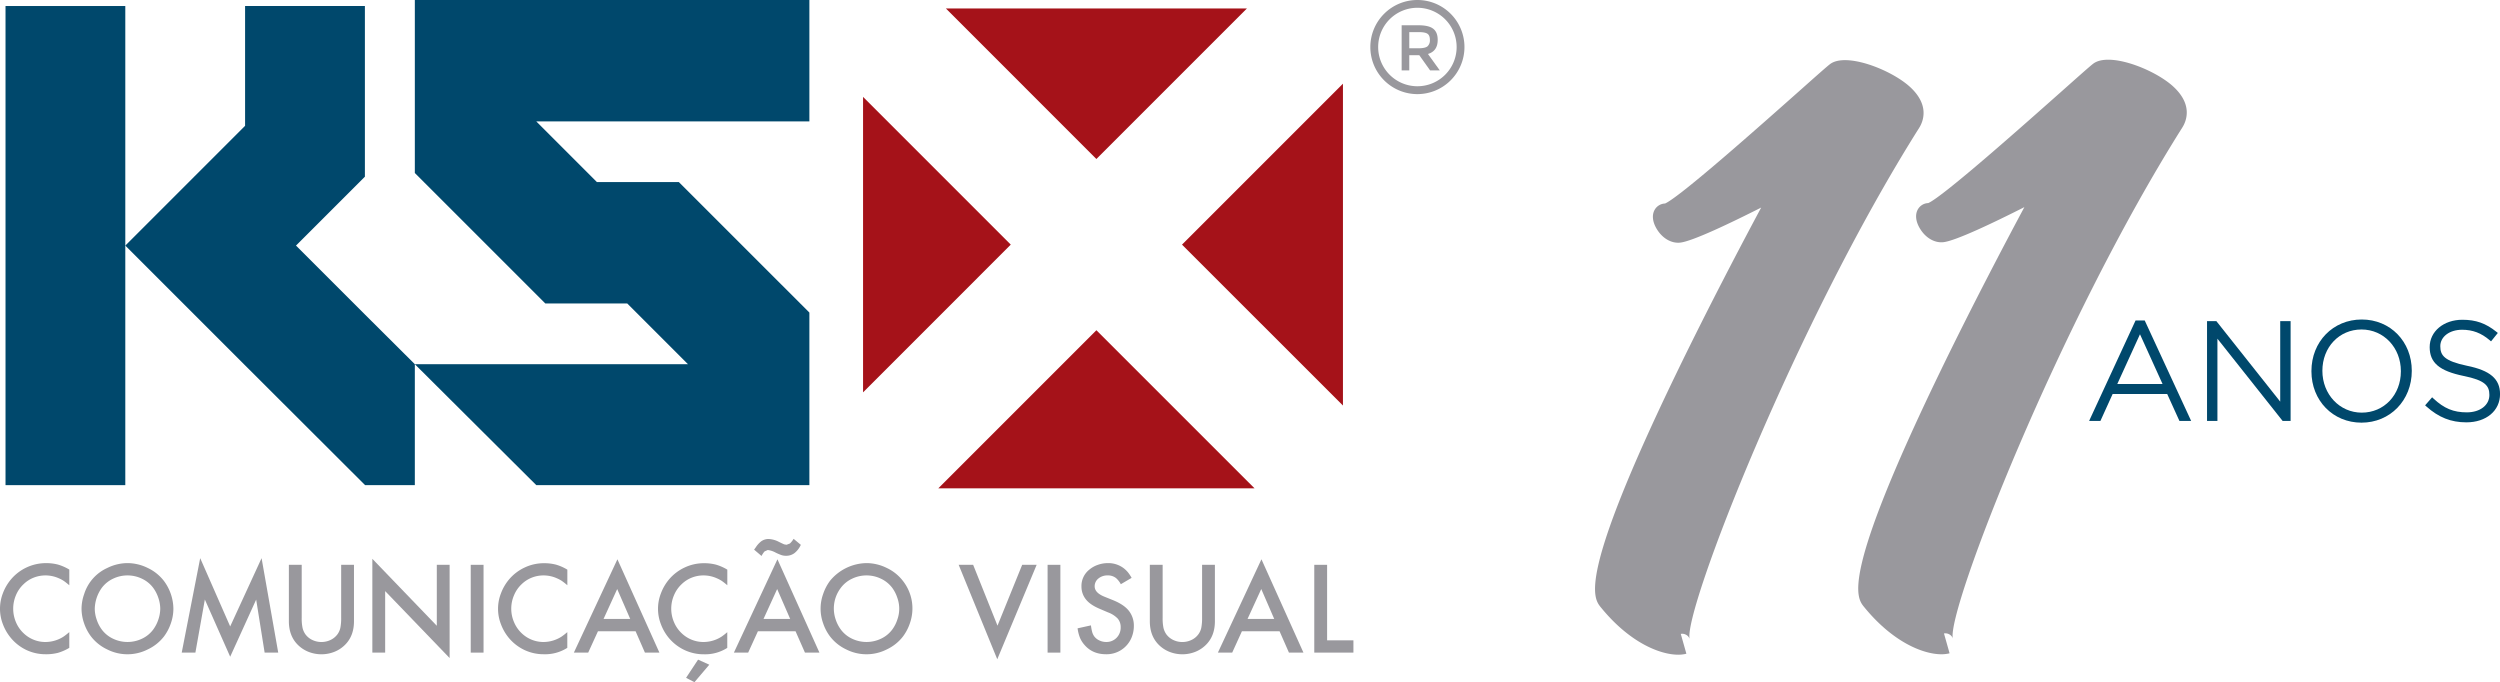 <svg xmlns="http://www.w3.org/2000/svg" viewBox="0 0 1607.52 438.66"><defs><style>.cls-1{fill:#00486c;}.cls-2{fill:#a51219;}.cls-3{fill:#99989d;}</style></defs><g id="Layer_2" data-name="Layer 2"><g id="Camada_1" data-name="Camada 1"><rect class="cls-1" x="3.55" y="3.87" width="77.02" height="308.08"/><polygon class="cls-2" points="704.99 102.24 801.8 5.43 738.7 5.43 679.78 5.43 608.19 5.43 704.99 102.24"/><polygon class="cls-2" points="760.04 157.3 863.53 260.76 863.53 198.44 863.53 126.77 863.53 53.81 760.04 157.3"/><polygon class="cls-2" points="649.93 157.3 554.95 62.3 554.95 126.77 554.95 198.44 554.95 252.29 649.93 157.3"/><polygon class="cls-2" points="704.99 212.34 603.34 314 679.78 314 738.7 314 806.67 314 704.99 212.34"/><path class="cls-3" d="M44.56,376.32c-1.5-1.26-2.7-2.2-3.62-2.83a19.07,19.07,0,0,0-3.16-1.67A20.92,20.92,0,0,0,29.21,370a20.45,20.45,0,0,0-7.57,1.44,19.74,19.74,0,0,0-6.46,4.18,20.52,20.52,0,0,0-4.95,7.16,22.2,22.2,0,0,0,0,17.23,20.84,20.84,0,0,0,4.95,7.17,20.13,20.13,0,0,0,6.48,4.18,19.89,19.89,0,0,0,7.55,1.45A21.58,21.58,0,0,0,37.78,411a19.89,19.89,0,0,0,3.16-1.71q1.38-.94,3.62-2.83v10.1a30.81,30.81,0,0,1-7.3,3.22,30.13,30.13,0,0,1-7.84.9A28.88,28.88,0,0,1,17.06,418,29.25,29.25,0,0,1,7,410.21a30.57,30.57,0,0,1-5.16-8.89,27.58,27.58,0,0,1,0-19.81A30.35,30.35,0,0,1,7,372.62,29.41,29.41,0,0,1,29.42,362.1a30.08,30.08,0,0,1,7.84.92,31.23,31.23,0,0,1,7.3,3.22Z"/><path class="cls-3" d="M82,362.08a29.67,29.67,0,0,1,13,3.12,28.39,28.39,0,0,1,10.37,8.3,30.41,30.41,0,0,1,6.12,17.88,28.62,28.62,0,0,1-1.63,9.43,30.29,30.29,0,0,1-4.49,8.53A28.38,28.38,0,0,1,95,417.58a28.81,28.81,0,0,1-26.08,0,28.44,28.44,0,0,1-10.35-8.28,29.91,29.91,0,0,1-4.49-8.49,28.92,28.92,0,0,1-1.65-9.43A28.62,28.62,0,0,1,54.12,382,27.45,27.45,0,0,1,69,365.2,29.62,29.62,0,0,1,82,362.08ZM82,370a21.3,21.3,0,0,0-9.35,2.13A19.38,19.38,0,0,0,65.45,378a23.95,23.95,0,0,0-4.51,13.41,21.66,21.66,0,0,0,1.23,7,22.6,22.6,0,0,0,3.28,6.4,19.19,19.19,0,0,0,7.21,5.87,21.59,21.59,0,0,0,18.66,0,19,19,0,0,0,7.19-5.87,23,23,0,0,0,3.3-6.4,22.5,22.5,0,0,0,1.23-7,22.07,22.07,0,0,0-1.23-7,23.08,23.08,0,0,0-3.3-6.43,19.17,19.17,0,0,0-7.17-5.84A21.38,21.38,0,0,0,82,370Z"/><polygon class="cls-3" points="116.85 419.63 128.73 358.9 148.01 402.81 168.2 358.9 178.9 419.63 170.16 419.63 164.72 385.54 148.01 422.28 131.72 385.5 125.64 419.63 116.85 419.63"/><path class="cls-3" d="M194,363.18v34a29.76,29.76,0,0,0,.54,6.54,11.87,11.87,0,0,0,1.9,4.22,11.65,11.65,0,0,0,4.42,3.58,13.68,13.68,0,0,0,11.64,0,11.76,11.76,0,0,0,4.43-3.58,11,11,0,0,0,1.92-4.22,31.23,31.23,0,0,0,.52-6.54v-34h8.24v36.31q0,9.06-5.35,14.72a20.23,20.23,0,0,1-7,4.81,22.62,22.62,0,0,1-17.16,0,20.36,20.36,0,0,1-7-4.81q-5.34-5.65-5.35-14.72V363.18Z"/><polygon class="cls-3" points="239.42 419.63 239.42 359.32 280.87 402.38 280.87 363.18 289.11 363.18 289.11 423.12 247.66 380.08 247.66 419.63 239.42 419.63"/><rect class="cls-3" x="302.68" y="363.18" width="8.24" height="56.46"/><path class="cls-3" d="M364.81,376.32a44.2,44.2,0,0,0-3.6-2.83,20.15,20.15,0,0,0-3.18-1.67,20.9,20.9,0,0,0-8.55-1.82,20.33,20.33,0,0,0-7.57,1.44,19.84,19.84,0,0,0-6.46,4.18,20.5,20.5,0,0,0-4.94,7.16,21.85,21.85,0,0,0,0,17.23,21,21,0,0,0,4.94,7.17,20.22,20.22,0,0,0,14,5.63A21.56,21.56,0,0,0,358,411a21.06,21.06,0,0,0,3.18-1.71,44.2,44.2,0,0,0,3.6-2.83v10.1a26.45,26.45,0,0,1-15.14,4.12A28.79,28.79,0,0,1,337.33,418a29.51,29.51,0,0,1-10.08-7.74,30.52,30.52,0,0,1-5.14-8.89,27.3,27.3,0,0,1,0-19.81,30.29,30.29,0,0,1,5.14-8.89,29.38,29.38,0,0,1,10.08-7.74,28.81,28.81,0,0,1,12.34-2.78,30,30,0,0,1,7.84.92,30.7,30.7,0,0,1,7.3,3.22v10.08Z"/><path class="cls-3" d="M408.69,405.91h-24.2l-6.27,13.72H369l28-60,27,60h-9.31ZM405.24,398l-8.38-19.24L388.08,398Z"/><path class="cls-3" d="M467.66,376.32a44.2,44.2,0,0,0-3.6-2.83,20.59,20.59,0,0,0-3.18-1.67,20.89,20.89,0,0,0-8.54-1.82,20.29,20.29,0,0,0-7.57,1.44,19.7,19.7,0,0,0-6.45,4.18,20.52,20.52,0,0,0-4.95,7.16,22,22,0,0,0,0,17.23,20.84,20.84,0,0,0,4.95,7.17,20.17,20.17,0,0,0,14,5.63,21.48,21.48,0,0,0,8.54-1.78,21.06,21.06,0,0,0,3.18-1.71,44.2,44.2,0,0,0,3.6-2.83v10.1a26.45,26.45,0,0,1-15.14,4.12A28.79,28.79,0,0,1,440.19,418a29.51,29.51,0,0,1-10.08-7.74,30.52,30.52,0,0,1-5.14-8.89,27.3,27.3,0,0,1,0-19.81,30.29,30.29,0,0,1,5.14-8.89,29.38,29.38,0,0,1,10.08-7.74,28.81,28.81,0,0,1,12.34-2.78,30,30,0,0,1,7.84.92,30.52,30.52,0,0,1,7.3,3.22v10.08Zm-11.58,51.09-9.56,11.25-5.37-2.82,7.72-11.69Z"/><path class="cls-3" d="M511.54,405.91h-24.2l-6.26,13.72H471.9l28-60,27,60h-9.31ZM489.68,357.5l-4.79-4.07L486,351.9a15.1,15.1,0,0,1,3.6-3.93,8.18,8.18,0,0,1,4.5-1.4,15.6,15.6,0,0,1,6.78,1.88c1.84.9,3,1.44,3.41,1.59l1.47.25,2.17-.83a13.7,13.7,0,0,0,2.37-3l4.64,3.87a14.21,14.21,0,0,1-4.1,5.33,8.81,8.81,0,0,1-5.43,1.71,9.31,9.31,0,0,1-2.74-.38,31.16,31.16,0,0,1-3.91-1.65,14.07,14.07,0,0,0-5.1-1.68l-2,.88A12.55,12.55,0,0,0,489.68,357.5ZM508.1,398l-8.38-19.24L490.94,398Z"/><path class="cls-3" d="M557.2,362.08a29.67,29.67,0,0,1,13,3.12,28.27,28.27,0,0,1,10.36,8.3,28.65,28.65,0,0,1,4.49,27.31,30.29,30.29,0,0,1-4.49,8.53,28.34,28.34,0,0,1-10.36,8.24,28.81,28.81,0,0,1-26.08,0,28.36,28.36,0,0,1-10.35-8.28,29.63,29.63,0,0,1-4.48-8.49,27.93,27.93,0,0,1,0-18.86,30.32,30.32,0,0,1,4.42-8.49,31,31,0,0,1,23.46-11.38Zm0,7.92a21.3,21.3,0,0,0-9.35,2.13,19.13,19.13,0,0,0-7.18,5.84,21.88,21.88,0,0,0-3.3,20.44,22.9,22.9,0,0,0,3.3,6.4,19,19,0,0,0,7.18,5.87,21.59,21.59,0,0,0,18.66,0,19.17,19.17,0,0,0,7.21-5.87,22.19,22.19,0,0,0,3.27-6.4,20.59,20.59,0,0,0,0-14,22.76,22.76,0,0,0-3.27-6.43,19.48,19.48,0,0,0-7.19-5.84A21.28,21.28,0,0,0,557.2,370Z"/><polygon class="cls-3" points="625.74 363.18 641.4 402.31 657.27 363.18 666.58 363.18 641.25 423.91 616.43 363.18 625.74 363.18"/><rect class="cls-3" x="673.61" y="363.18" width="8.22" height="56.46"/><path class="cls-3" d="M727.64,371.57l-6.94,4.08a14.16,14.16,0,0,0-3-3.87,8.17,8.17,0,0,0-5.44-1.78,9,9,0,0,0-6,2,6.34,6.34,0,0,0-2.38,5q0,4.14,6.21,6.65l5.67,2.28q7.11,2.91,10.18,6.92a15.34,15.34,0,0,1,3.14,9.54,19.43,19.43,0,0,1-1.48,7.57,17.3,17.3,0,0,1-16.4,10.72c-5.81,0-10.46-2-13.93-6.08a16.48,16.48,0,0,1-2.87-4.58,26,26,0,0,1-1.51-6l8.6-1.9a29.62,29.62,0,0,0,.81,4.35,9.11,9.11,0,0,0,1.26,2.65,8.46,8.46,0,0,0,3.33,2.68,10,10,0,0,0,4.41,1,9,9,0,0,0,6.65-2.68,9.26,9.26,0,0,0,2.65-6.75,8.29,8.29,0,0,0-1.88-5.59,16.31,16.31,0,0,0-6.23-4L707,391.43q-6.15-2.61-8.85-6.13a13.07,13.07,0,0,1-2.76-8.11,13.34,13.34,0,0,1,5-10.86,17,17,0,0,1,5.54-3.13,19,19,0,0,1,6.46-1.11,16.36,16.36,0,0,1,10.21,3.32,17.68,17.68,0,0,1,2.63,2.53A25.78,25.78,0,0,1,727.64,371.57Z"/><path class="cls-3" d="M747.59,363.18v34a30.51,30.51,0,0,0,.53,6.54,12,12,0,0,0,1.9,4.22,11.73,11.73,0,0,0,4.42,3.58,13.27,13.27,0,0,0,5.83,1.3,13.42,13.42,0,0,0,5.81-1.3,11.69,11.69,0,0,0,4.43-3.58,11,11,0,0,0,1.92-4.22,31.93,31.93,0,0,0,.52-6.54v-34h8.24v36.31q0,9.06-5.34,14.72a20.32,20.32,0,0,1-7,4.81,22.6,22.6,0,0,1-17.15,0,20.36,20.36,0,0,1-7-4.81q-5.34-5.65-5.35-14.72V363.18Z"/><path class="cls-3" d="M822.77,405.91H798.56l-6.24,13.72h-9.2l28-60,27,60h-9.32ZM819.34,398,811,378.75,802.17,398Z"/><polygon class="cls-3" points="853.34 363.18 853.34 411.74 870.26 411.74 870.26 419.63 845.09 419.63 845.09 363.18 853.34 363.18"/><polygon class="cls-1" points="190.32 157.91 234.63 113.62 234.63 3.87 157.59 3.87 157.59 80.89 80.57 157.91 157.59 234.93 234.76 311.95 266.74 311.95 266.74 234.18 234.63 202.2 190.32 157.91"/><polygon class="cls-1" points="520.44 0 266.74 0 266.74 111.25 350.66 195.15 403.34 195.15 442.36 234.18 266.74 234.18 266.74 234.18 344.84 311.95 520.44 311.95 520.44 200.99 436.52 117.09 383.82 117.09 344.82 78.06 520.44 78.06 520.44 0"/><path class="cls-1" d="M1379.06,206.06h-5.87l-29.88,64.62h7.27l7.87-17.34h35.08l7.87,17.34h7.54l-29.58-64Zm11.49,40.87h-29.12l14.6-32Z"/><polygon class="cls-1" points="1466.2 258.26 1425.15 206.5 1419.14 206.5 1419.14 270.68 1425.82 270.68 1425.82 217.78 1467.76 270.68 1472.88 270.68 1472.88 206.5 1466.2 206.5 1466.2 258.26"/><path class="cls-1" d="M1518.63,205.44c-18.45,0-32.36,14.25-32.36,33.15v.18c0,18.8,13.83,33,32.18,33s32.35-14.25,32.35-33.33C1550.81,219.62,1537,205.44,1518.63,205.44Zm0,59.89c-14.2,0-25.32-11.74-25.32-26.91s10.81-26.56,25.15-26.56,25.32,11.74,25.32,26.73v.18C1543.78,253.91,1533,265.33,1518.63,265.33Z"/><path class="cls-1" d="M1586.28,235.19c-14.5-3.06-17.15-6.58-17.15-12.61s5.89-10.55,14-10.55c6.82,0,12.29,2.08,17.75,6.72l.88.75,4.36-5.41-.88-.71c-6.87-5.52-13.23-7.77-21.94-7.77-12,0-21,7.48-21,17.58s6.31,15.33,21.78,18.54c14,2.81,16.61,6.41,16.61,12.25,0,6.57-6,11.17-14.53,11.17s-14.59-2.5-21.43-8.89l-.85-.8-4.51,5.17.83.75c7.9,7.05,15.82,10.19,25.7,10.19,12.75,0,21.65-7.41,21.65-18.2C1607.52,243.63,1601.17,238.2,1586.28,235.19Z"/><path class="cls-3" d="M1086.41,410.79a4.45,4.45,0,0,0-2.1-2.54,5.09,5.09,0,0,0-3.56-.65l3.6,12.73a7.85,7.85,0,0,1-1.38.32,21.47,21.47,0,0,1-3.84.33c-11.49,0-31.06-7.5-49.68-30.34-5-6.09-15.29-18.77,48.55-150.74,20.41-42.18,42.09-83.35,54.46-106.44-19.13,9.68-44.39,21.82-52.23,22.56-5.5.54-11.15-2.71-14.73-8.46-3-4.78-3.49-9.48-1.4-12.89a8,8,0,0,1,6.55-3.81c9.88-4.38,63-51.66,85.94-72,11.65-10.36,17.84-15.85,20-17.53,10.16-7.92,39.2,3.37,51.37,14.39,13.09,11.87,8.6,22.5,6.07,26.52C1154.42,208.38,1082.72,392.28,1086.41,410.79Z"/><path class="cls-3" d="M1255.65,410.51a4.45,4.45,0,0,0-2.1-2.54,5.09,5.09,0,0,0-3.56-.65l3.6,12.73a7.85,7.85,0,0,1-1.38.32,21.47,21.47,0,0,1-3.84.33c-11.49,0-31.06-7.5-49.68-30.34-5-6.09-15.29-18.77,48.55-150.74,20.41-42.18,42.09-83.35,54.46-106.44-19.13,9.68-44.39,21.82-52.23,22.56-5.5.54-11.15-2.71-14.73-8.46-3-4.78-3.49-9.48-1.4-12.89a8,8,0,0,1,6.55-3.81c9.88-4.38,63-51.66,85.94-72,11.65-10.36,17.84-15.85,20-17.53,10.16-7.92,39.2,3.37,51.37,14.39,13.09,11.87,8.6,22.5,6.07,26.52C1323.66,208.11,1252,392,1255.65,410.51Z"/><path class="cls-3" d="M911.4,60.52a30.26,30.26,0,1,1,30.26-30.26A30.29,30.29,0,0,1,911.4,60.52ZM911.4,5a25.23,25.23,0,1,0,25.23,25.23A25.26,25.26,0,0,0,911.4,5Z"/><path class="cls-3" d="M924.45,25.64q0,7.19-6.27,9.06l7.6,10.55h-6.23l-6.94-9.76h-6.44v9.76h-4.9v-29h10.8q6.64,0,9.51,2.24C923.5,20,924.45,22.35,924.45,25.64Zm-6.52,4.12a5.17,5.17,0,0,0,1.5-4.13c0-1.9-.51-3.2-1.54-3.91s-2.85-1.06-5.48-1.06h-6.23V31.05h6.11C915.05,31,916.93,30.62,917.93,29.76Z"/></g></g></svg>